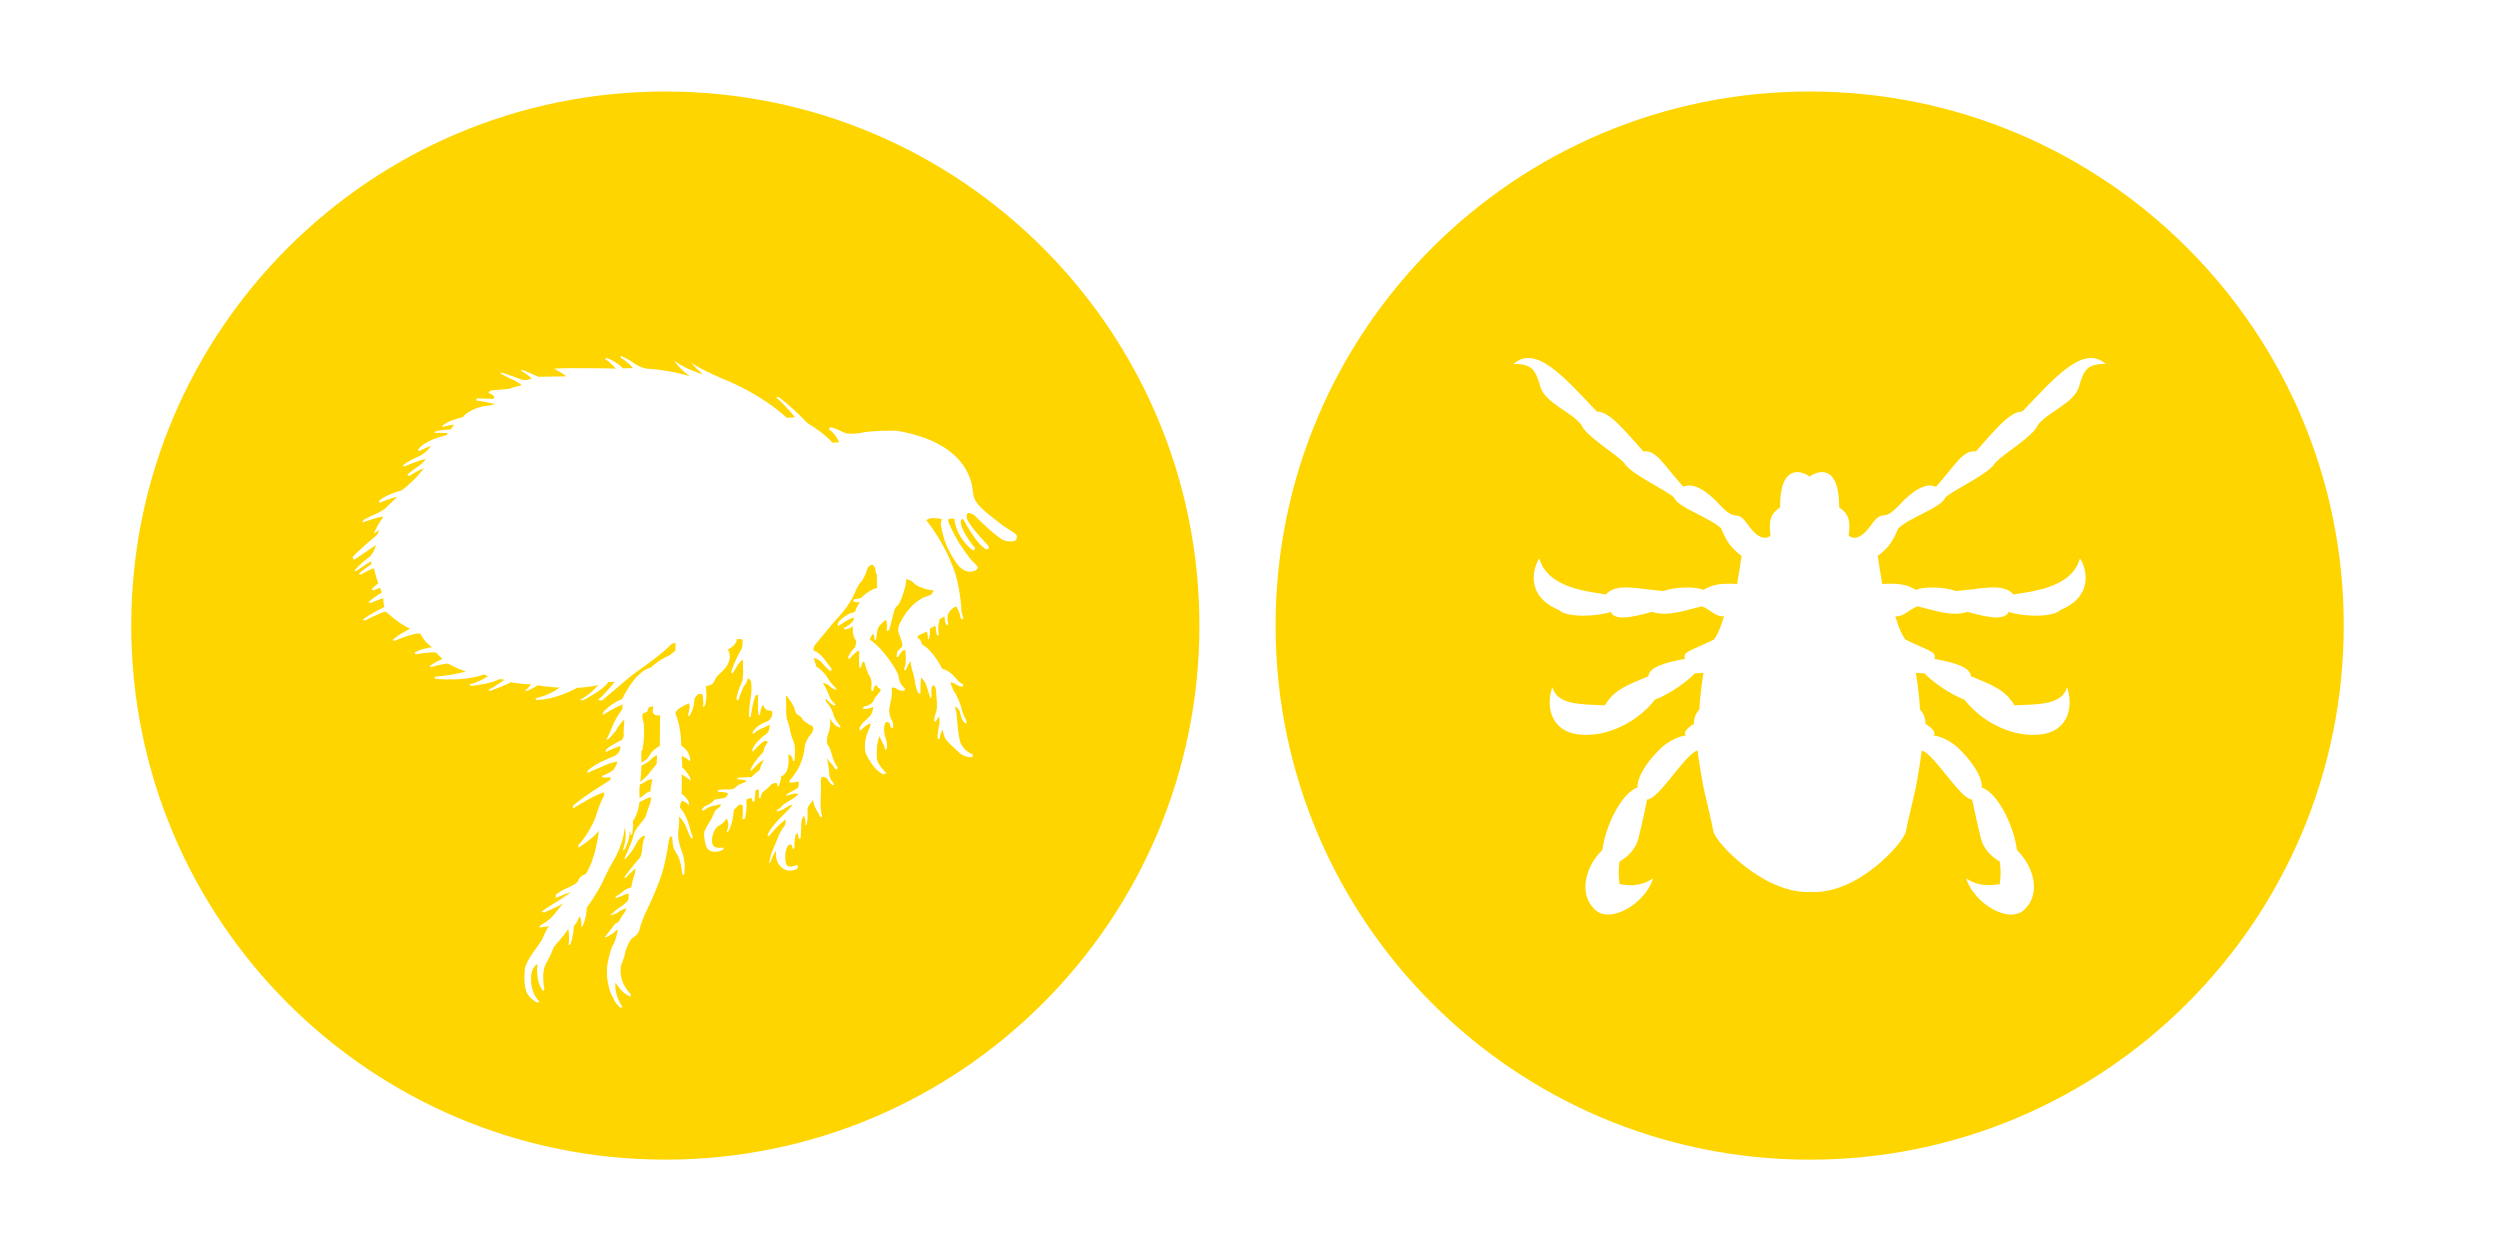 <?xml version="1.0" encoding="utf-8"?>
<!-- Generator: Adobe Illustrator 27.5.0, SVG Export Plug-In . SVG Version: 6.00 Build 0)  -->
<svg version="1.1" id="Capa_1" xmlns="http://www.w3.org/2000/svg" xmlns:xlink="http://www.w3.org/1999/xlink" x="0px" y="0px"
	 viewBox="0 0 600 300" style="enable-background:new 0 0 600 300;" xml:space="preserve">
<style type="text/css">
	.st0{fill:#FFD500;}
</style>
<g>
	<path class="st0" d="M155.9,182.55c-0.39,0.44-1.43,0.96-1.96,1.21c-0.02,1.56-0.16,2.95-0.27,3.89c0.75-0.57,1.88-1.68,2.1-2.03
		c0.28-0.45,1.07-1.27,1.23-1.52c0.17-0.24,0.68-0.78,0.63-1.14c-0.03-0.35,0.08-1.7,0.08-1.7
		C157.13,181.4,156.44,181.94,155.9,182.55z"/>
	<path class="st0" d="M153.59,188.28c-0.05,0.37-0.09,0.58-0.09,0.58c-0.09,0.73,0,2.19,0,2.19c0,0.18-0.01,0.36-0.02,0.53
		c0.43-0.3,0.93-0.67,1.29-0.98c0.69-0.61,1.35-0.67,1.35-0.67c-0.06-0.57,0.47-2.94,0.47-2.94s-1.1,0.13-1.51,0.5
		C154.82,187.75,154.08,188.07,153.59,188.28z"/>
	<path class="st0" d="M159.68,35.82c-64.56,0-116.89,52.33-116.89,116.89s52.33,116.89,116.89,116.89s116.89-52.33,116.89-116.89
		S224.23,35.82,159.68,35.82z M243.39,129.85c-0.96,0.28-2.44-0.16-2.44-0.16c-1.62-0.63-6.43-5.28-6.71-5.65
		c-0.28-0.39-1.2-0.98-1.79-0.93c-0.61,0.07-0.42,1.27-0.42,1.27c0.42,1.64,4.87,6.3,5.06,6.46c0.19,0.14,0.28,0.62,0.1,0.88
		c-0.19,0.25-0.72,0-0.72,0c-2.42-1.56-5.22-6.99-5.22-6.99c-0.28-0.45-0.66,0.21-0.66,0.21c-0.28,1.94,2.94,6.08,3.16,6.27
		c0.22,0.17,0.39,0.53,0.13,0.7c-0.25,0.15-0.53,0.09-0.53,0.09c-4.04-3.3-4.24-7.15-4.28-7.37c-0.03-0.23-1.04-0.25-1.4-0.02
		c-0.33,0.21,0.16,1.35,1.49,3.91c1.34,2.55,3.85,5.91,4.28,6.19c0.41,0.29,1.29,1.46,1.29,1.46s-0.22,0.97-1.88,1.04
		c-1.68,0.06-2.96-1.61-2.96-1.61c-3.33-4.47-3.76-8.16-4.01-9.15c-0.25-0.97,0.16-1.8,0.16-1.8c-0.35-0.28-1.62-0.28-2.22-0.32
		c-0.6-0.03-1.54,0.48-1.54,0.48c4.01,5.03,5.97,10.16,5.97,10.16c2.22,4.93,2.44,10.87,2.5,11.6c0.06,0.73,0.47,1.77,0.47,1.77
		s-0.33,0.44-0.44,0.32c-0.13-0.13-0.32-0.61-0.32-0.61c-0.05-0.94-0.94-2.52-0.94-2.52s-0.68,0.25-0.93,0.51
		c-0.25,0.24-0.79,0.66-1.07,1.38c-0.3,0.72,0.05,2.35,0.05,2.35s-0.14,0.44-0.3,0.28c-0.16-0.16-0.46-0.68-0.49-1.02
		c-0.03-0.31-0.11-1.1-0.11-1.1l-1.18,0.68c0,0-0.1,0.65-0.25,1.31c-0.17,0.66,0.05,2.47,0.05,2.47s-0.22,0.23-0.38,0.05
		c-0.14-0.15-0.33-1.59-0.33-1.83c0-0.21-0.21-0.46-0.21-0.46c-0.25,0.25-1.2,0.72-1.2,0.72c0.13,1.04-0.19,2.44-0.19,2.44
		s-0.35,0.29-0.28-0.13c0.06-0.42-0.25-1.64-0.25-1.64s-1.59,0.79-1.85,0.88c-0.3,0.1-0.69,0.57-0.11,0.86
		c0.57,0.28,0.83,1.42,0.83,1.42c2.85,1.58,4.76,5.76,4.76,5.76c2.06,0.53,3.35,2.36,3.82,2.91c0.49,0.54,1.24,0.88,1.24,0.88
		s0.03,0.44-0.09,0.52c-0.13,0.05-1.1-0.1-1.62-0.52c-0.5-0.42-1.32-0.5-1.32-0.5c0,0.28,0.72,1.99,0.72,1.99
		c0.8,0.95,1.81,3.54,2,4.5c0.19,0.94,1.15,2.91,1.15,2.91l-0.06,0.53c-1.09-0.39-1.34-2.03-1.51-2.72
		c-0.14-0.71-1.12-1.42-1.12-1.42s-0.14,0.26,0.14,1.1c0.28,0.86,0.35,5.25,1.02,7.39c0.66,2.15,2.97,3.03,2.97,3.03l0.02,0.61
		c-1.07,0.26-2.7-0.47-3.22-1.01c-0.5-0.53-2.56-2.34-3.16-3.14c-0.6-0.79-0.85-2.46-0.85-2.46c-0.53,0.72-0.71,2.35-0.71,2.35
		l-0.45-0.13c-0.14-0.86,0.23-2.67,0.38-3.46c0.13-0.79-0.03-1.89-0.03-1.89c-0.28,0.42-0.86,1.2-0.86,1.2l-0.35,0.09
		c0,0-0.01-0.5,0.13-1.2c0.16-0.7,0.46-1.25,0.55-2.22c0.09-0.94-0.25-3.66-0.25-4.2c0-0.53-0.24-0.93-0.43-1.02
		c-0.19-0.09-0.44-0.25-0.6,0.51c-0.16,0.76,0,1.96,0,1.96s-0.19,0.83-0.34,0.35c-0.14-0.47-0.82-2.47-1.02-3.17
		c-0.19-0.69-1.18-1.64-1.18-1.64c-0.17,0.98-0.14,3.87-0.14,3.87l-0.47-0.07c-0.36-0.44-0.8-2.19-0.8-2.44
		c0-0.25-0.36-2.18-0.63-2.84c-0.27-0.66-0.5-2.41-0.5-2.41c-0.5,0.54-1.1,2.09-1.1,2.09s-0.42,0.13-0.42,0
		c0-0.14,0.33-1.27,0.38-1.94c0.08-0.67-0.05-2.47-0.05-2.47s0.19-0.38-0.35-0.35c-0.53,0.03-1.43,1.64-1.43,1.64l-0.38,0.04
		c0,0,0.13-0.63,0.13-1.12c0-0.46,1.32-1.19,1.3-1.69c-0.03-0.51-0.33-1.52-0.86-2.83c-0.53-1.3,0.35-2.71,0.35-2.71
		c3.03-5.95,7.04-6.42,7.28-6.55c0.22-0.13,0.75-1.08,0.75-1.08c-2.84-0.32-4.62-1.45-4.9-1.89c-0.27-0.44-1.7-0.89-1.7-0.89
		c0,1.86-1.24,5.03-1.68,5.86c-0.44,0.82-0.94,0.35-1.45,2.59c-0.52,2.25-0.99,3.83-0.99,3.83l-0.6,0.25
		c0.25-1.54-0.09-2.72-0.09-2.72c-0.52,0.22-1.62,1.33-1.9,1.8s-0.53,2.88-0.53,2.88s-0.41,0.49-0.38-0.02
		c0.03-0.51-0.25-1.34-0.25-1.34c-0.55,0.29-0.9,1.46-0.9,1.46c0.78,0.4,2.66,1.96,4.75,4.91c2.09,2.93,2.09,3.57,2.33,4.7
		c0.2,1.15,1.41,2.15,1.41,2.15s-0.16,0.54-0.39,0.51c-0.22-0.04-1.35-0.07-1.67-0.51c-0.33-0.44-1.18-0.24-1.18-0.24
		c0.32,1.78-0.47,4.19-0.57,5.08c-0.09,0.89,0.28,2.26,0.61,2.69c0.3,0.43,0.35,1.36,0.35,1.36l-0.08,0.6c0,0-0.57,0.04-0.72-0.85
		c-0.16-0.89-0.97-0.63-0.97-0.63s-0.22,0.37-0.34,0.79c-0.13,0.41-0.19,1.89,0.28,3.07c0.49,1.16,0.28,2.52,0.28,2.52
		s-0.41,0.42-0.41,0.2c0-0.22-0.19-0.9-0.55-1.52c-0.33-0.6-0.8-1.65-0.8-1.65c-0.6,1.05-0.77,4.24-0.6,5.53
		c0.2,1.3,2.3,3.35,2.3,3.35l-0.86,0.22c-2.67-1.32-4.2-5.21-4.2-5.21c-0.57-2.94,0.75-5.37,1-5.98c0.25-0.59,0.19-1.01,0.19-1.01
		c-1.04,0.24-2.44,1.77-2.44,1.77l-0.22-0.5c0.2-0.58,0.32-1.05,1.87-2.35c1.56-1.29,1.46-2.92,1.46-2.92
		c-1.21,0.77-2.58,0.45-2.58,0.45l0.42-0.54c1.37-0.13,2.25-1.08,2.37-1.64c0.13-0.57,1.51-1.84,1.57-2.22
		c0.08-0.38-0.44-0.41-0.69-0.79c-0.25-0.38-0.41-0.5-0.66-0.32c-0.25,0.2-0.43,1.2-0.43,1.2l-0.36,0.11
		c-0.17-0.55-0.09-1.22-0.03-1.85c0.06-0.64-0.33-1.55-0.33-1.55c-0.76-0.98-1.29-3.14-1.34-3.39c-0.02-0.25-0.27-0.37-0.46-0.18
		c-0.19,0.18-0.42,1.32-0.42,1.32h-0.35c-0.25-0.85-0.06-3.38-0.06-3.57c0-0.2-0.31-0.51-0.31-0.51c-0.5,0.3-2.12,2.05-2.12,2.05
		l-0.25-0.34c0.14-0.82,1.27-2.12,1.57-2.41c0.33-0.28,0.36-1.61,0.36-1.61c-1.15-1.67-0.75-3.54-0.75-3.54
		c-0.75,0.64-2.03,0.77-2.03,0.77l-0.22-0.36c0.68-0.09,2.28-1.52,2.29-1.66c0.05-0.17,0.24-0.83,0.24-0.83
		c-1.26,0.16-3.91,2.12-3.91,2.12l-0.05-0.67c0.58-1.26,2.85-2.47,3.27-2.53c0.41-0.06,0.97-0.4,0.97-0.4
		c0.19-1.04,1.08-2.19,1.08-2.19c-0.74,0.07-1.65-0.2-1.65-0.2l0.25-0.53c0.34,0.06,1.74-0.31,1.74-0.31
		c1.68-1.9,3.82-2.42,3.82-2.42c-0.09-0.78-0.09-3.21-0.09-3.21c-0.38-0.57-0.38-1.36-0.38-1.49c0-0.13-0.49-0.85-0.79-0.85
		c-0.33,0-1.02,0.48-1.18,1.23c-0.16,0.77-1.08,2.66-1.46,2.92c-0.38,0.25-1.13,1.78-1.13,1.78c-1.63,4.36-4.81,7.08-5.85,8.41
		c-1.04,1.33-3.68,4.46-4.07,4.94c-0.42,0.48-0.33,1.36-0.33,1.36c0.86,0.06,2.17,1.37,2.72,2.19c0.57,0.81,1.59,2.08,1.59,2.08
		l-0.11,0.66c-0.63-0.19-1.54-1.37-2.31-2.18c-0.75-0.83-1.89-0.98-1.89-0.98c0.22,0.48,0.68,2.06,0.68,2.06
		c0.9,0.44,2.26,1.82,2.83,2.88c0.58,1.04,1.82,2.23,1.82,2.23l0.21,0.49c0,0-1.1-0.29-1.56-0.85c-0.42-0.57-1.87-0.94-1.87-0.94
		c0.58,0.51,1.62,3.01,1.87,3.68c0.27,0.68,1.27,1.54,1.27,1.54s0.13,0.45-0.5,0.21c-0.63-0.26-1.9-1.64-1.9-1.64l0.16,0.87
		c0.66,0.47,1.54,1.97,1.78,3.04c0.2,1.08,1.63,2.72,1.63,2.72l-0.03,0.41c-1.54-0.32-2.51-2.37-2.51-2.37
		c0.38,1.2-0.06,3.23-0.42,4.07c-0.35,0.86-0.2,2.26-0.2,2.26c0.47,0.44,0.91,1.48,1.26,2.9c0.35,1.42,1.27,2.7,1.27,2.7l-0.14,0.49
		c0,0-0.53-0.1-0.69-0.46c-0.16-0.35-0.57-0.89-0.88-1.16c-0.33-0.28-0.88-1.07-0.88-1.07c0.2,0.64,0.53,2.75,0.6,3.89
		c0.06,1.13,1.16,2.25,1.16,2.25l-0.25,0.35c-0.52-0.23-1.02-0.86-1.32-1.46c-0.32-0.6-1.31-0.58-1.31-0.58
		c-0.28,0.04-0.35,1.15-0.35,1.15c0.17,1.7-0.14,4.71,0,6.32c0.13,1.62,0.35,1.99,0.35,1.99l-0.39,0.29c0,0-0.39-0.85-1.08-2.03
		c-0.71-1.16-0.74-2.27-0.74-2.27s-0.16,0.44-0.53,0.79c-0.38,0.34-0.79,1.32-0.79,1.32c0.14,2.06-0.14,3.76-0.14,3.76
		s-0.53,0.79-0.36,0c0.16-0.79-0.33-2.02-0.33-2.02c-0.28,0.35-0.69,1.21-0.66,1.89c0.03,0.7-0.17,3.54-0.17,3.54l-0.46,0.17
		c0-0.61-0.33-1.49-0.33-1.49l-0.44,0.64c-0.2,0.72-0.28,3.14-0.28,3.14l-0.31,0.1l-0.38-1.08l-0.69,0.15
		c-0.88,0.76-1.02,3.83-0.46,4.78c0.58,0.94,2.55-0.06,2.55-0.06l0.2,0.57c-0.57,1.17-2.7,0.76-2.7,0.76
		c-3.14-1.01-2.58-4.71-2.58-4.71c-0.57,0.6-1.41,2.85-1.41,2.85l-0.26,0.14c-0.01,0.15-0.03,0.02-0.03,0.02l0.03-0.02
		c0-0.03,0-0.07,0-0.12c0-0.3,0.54-2.24,0.76-2.74c0.22-0.51,0.99-2.28,1.27-3.1c0.28-0.82,1.05-2.21,1.51-2.73
		c0.47-0.5,0.47-1.71,0.47-1.71c-1.32,0.57-4.1,3.99-4.1,3.99l-0.32-0.25c0.69-2.03,4.02-5.12,4.67-5.76
		c0.68-0.63,1.31-1.57,1.31-1.57c-0.41-0.1-1.51,0.68-2.04,1.01c-0.53,0.35-1.49,0.57-1.49,0.57l-0.27-0.34c0,0,0.77-0.23,1.23-0.86
		c0.42-0.63,1.92-1.31,2.42-1.65c0.5-0.35,1.24-0.88,1.45-1.1c0.23-0.23-0.16-0.32-0.72-0.32s-2.07,0.57-2.07,0.57l0.11-0.33
		c0.61-0.54,2.36-1.23,2.74-1.68c0.38-0.44,0.09-1.52,0.09-1.52c-0.64,0.31-2.12,0.34-2.12,0.34l0.06-0.6
		c3.22-3.44,3.44-6.99,3.6-8.13c0.17-1.13,0.91-2.21,1.26-2.63c0.36-0.4,0.77-1.08,0.77-1.49c0-0.4-0.13-0.88-0.57-0.94
		c-0.44-0.07-1.75-1.12-1.9-1.24c-0.16-0.13-0.09-0.58-0.76-0.95c-0.68-0.38-1.02-0.7-1.11-1.2c-0.1-0.51-0.35-1.2-0.88-2.06
		c-0.55-0.84-1.48-2.11-1.37-1.58c0.13,0.54,0.09,2.76,0.09,3.1c0,0.35,0,2.15,0.3,2.82c0.28,0.67,0.57,1.89,0.63,2.25
		c0.05,0.35,0.28,1.49,0.88,2.84c0.6,1.37,0.16,4.56,0.16,4.56l-0.35,0.02c0.03-1.2-1.13-1.63-1.13-1.63
		c0.6,4.89-1.68,5.32-1.68,5.32c0.03,0.81-0.57,2.3-0.57,2.3s-0.27,0.1-0.38,0.1c-0.11,0,0.38-0.73-0.33-0.78
		c-0.68-0.03-1.16,0.35-1.16,0.35c-0.27,0.57-1.67,1.54-1.98,1.83c-0.32,0.29-0.58,1.42-0.58,1.42l-0.38-0.02
		c0,0-0.03,0.31,0.02-0.44c0.08-0.77-0.11-1.68-0.11-1.68l-0.71,0.32c0,0.88-0.24,2.6-0.24,2.6l-0.49,0.13
		c0.05-0.38-0.25-0.92-0.25-0.92c-0.19-0.04-1.18,0.35-1.18,0.35c0.2,2.46-0.39,4.68-0.39,4.68l-0.6,0.03
		c0.19-1.08,0.11-3.23,0.06-3.36c-0.06-0.12-0.8-0.16-0.96,0.04c-0.16,0.19-1.15,1.17-1.15,1.17c-0.22,3.73-1.42,5.24-1.42,5.24
		l-0.31,0.06c0,0,0.22-0.28,0.38-1.41c0.16-1.14-0.38-1.89-0.38-1.89c-0.22,0.44-1.02,1.36-1.81,1.71
		c-0.78,0.34-1.87,2.18-1.67,4.02c0.19,1.83,2.62,1.23,2.62,1.23l0.16,0.42c-0.35,0.31-1.34,0.67-2.19,0.63
		c-0.85-0.02-1.68-0.5-1.96-1.2c-0.28-0.69-0.66-2.62-0.53-3.37c0.13-0.77,1.16-2.41,1.49-2.93c0.31-0.49,0.41-0.62,0.85-1.73
		c0.44-1.1,1.04-1.16,1.38-1.52c0.35-0.33,0.27-0.69,0.27-0.69c-0.19,0.07-1.4,0.36-2.06,0.46c-0.68,0.09-2.22,1.16-2.22,1.16
		l-0.25-0.23c0.02-0.32,0.69-1.01,1.41-1.23c0.74-0.21,1.15-0.81,1.65-1.19c0.5-0.39,1.9-0.16,2.56-0.58
		c0.66-0.41,0.58-1.04,0.58-1.04c-0.49-0.26-2.33-0.31-2.33-0.31l-0.06-0.39c1.12-0.25,2.59-0.2,3.13-0.2
		c0.55,0,1.21-0.53,1.21-0.53c0.47-0.69,2.25-1.17,2.25-1.17l0.22-0.41c-0.93-0.31-2.25-0.31-2.25-0.31l0.25-0.36
		c0.71-0.16,3.27-0.06,3.38-0.23c0.14-0.21,0.71-0.77,0.93-0.93c0.22-0.15,1.07-0.63,1.1-1.18c0.03-0.53,0.82-1.95,0.82-1.95
		c-1.01,0.28-3,2.65-3,2.65l-0.23-0.24c0.2-0.64,1.48-2.63,2.2-3.33c0.74-0.68,1.08-1.14,1.13-1.77c0.08-0.61,0.77-1.27,0.8-1.61
		c0.03-0.35-0.68-0.25-0.68-0.25c-0.88,0.32-2.86,2.63-2.86,2.63l-0.11-0.57c0.49-1.6,2.96-3.48,2.96-3.48l0.31-0.18
		c0.32-0.2,0.69-0.7,0.75-1.12c0.06-0.4,0.22-1.23,0.22-1.23c-0.28,0.24-1.67,0.77-2.37,1.12c-0.69,0.34-1.76,1.2-1.76,1.2
		l-0.05-0.46c1.05-1.89,3.35-2.52,3.58-2.62c0.22-0.09,0.91-0.54,1.13-1.65s-0.42-0.79-1.19-1.04c-0.75-0.25-0.96-1.25-0.96-1.25
		c-0.66,0.33-0.79,2.45-0.79,2.45l-0.34-0.06c-0.28-1.37-0.1-4.68-0.1-4.68l-0.41-0.18c-0.77,0.85-1.38,5.46-1.38,5.46l-0.42-0.18
		c-0.06-1.08,0.28-3.73,0.47-4.81c0.19-1.08,0.16-2.56,0.09-3.32c-0.05-0.78-0.78-1.08-0.78-1.08s-0.3,1.17-0.69,1.49
		c-0.43,0.31-1.67,3.88-1.67,3.88l-0.44-0.38c0.17-1.04,0.64-2.67,1.15-3.66c0.52-0.97,0.42-1.96,0.46-3
		c0.02-1.05-0.03-2.82-0.03-2.82c-0.35,0.24-1.13,0.98-1.34,1.46c-0.23,0.47-1.18,1.94-1.18,1.94l-0.31-0.36
		c0.66-2.27,2.23-5.22,2.48-5.53c0.25-0.32,0.3-1.72,0.28-2.12c-0.03-0.42-1.4-0.29-1.4-0.29c-0.03,1.55-2.17,2.51-2.17,2.51
		c1.29,1.98-0.24,3.94-0.61,4.45c-0.38,0.5-2.06,2.03-2.15,2.19c-0.09,0.15-0.61,1.6-1.32,1.82c-0.72,0.22-1.23,0.39-1.23,0.39
		c0.52,2.59-0.2,4.65-0.2,4.65l-0.44,0.34c0.22-1.01-0.06-2.79-0.09-3c-0.05-0.22-0.44-0.28-0.93-0.16
		c-0.47,0.13-1.04,1.14-1.04,1.14c-0.03,2.37-1.16,4.08-1.16,4.08s-0.36,0.03-0.36-0.06c0-0.1,0.13-0.82,0.33-1.59
		c0.19-0.75-0.1-1.32-0.1-1.32c-0.45,0.09-1.96,0.91-2.51,1.32c-0.53,0.42-0.78,1.08-0.78,1.08c1.43,2.92,1.43,7.73,1.43,7.73
		c1.87,1.07,2.15,3.1,2.15,3.1l-0.14,0.76c-0.19-0.69-1.89-1.39-1.89-1.39c0.06,0.53,0.11,2.77,0.11,2.77
		c1.04,0.76,1.92,2.48,1.92,2.48s0.16,0.89,0,0.6c-0.16-0.28-2.06-1.43-2.06-1.43c0.09,1.56,0,4.67,0,4.67
		c1.52,1.07,1.79,2.22,1.79,2.22l-0.17,0.58c-0.27-0.8-1.57-1.13-1.57-1.13s-0.14,0.27-0.3,0.68c-0.16,0.4-0.14,0.97-0.14,0.97
		c0.99,0.94,2.04,3.5,2.22,4.37c0.19,0.89,0.89,2.78,0.89,2.78s-0.22,0.42-0.41,0.2c-0.2-0.22-0.66-1.19-1.27-2.76
		c-0.6-1.58-1.73-2.51-1.73-2.51c0.28,0.99-0.14,3.64-0.14,3.86c0,0.22-0.19,1.75,0.88,4.57c1.09,2.81,0.55,5.55,0.55,5.55h-0.41
		c0,0-0.1-0.83-0.28-1.92c-0.19-1.09-0.65-2.53-1.24-3.32c-0.58-0.79-0.78-1.61-0.83-2.5c-0.02-0.89-0.14-1.46-0.44-1.46
		c-0.27,0-0.44,1.01-0.44,1.01c-0.64,3.85-1.16,6.78-2.45,10.16c-1.3,3.38-2.88,6.59-3.33,7.58c-0.44,0.98-0.94,2.24-1.29,3.61
		c-0.34,1.35-1.24,1.71-1.79,2.15c-0.58,0.45-1.57,2.63-1.67,3.49c-0.09,0.86-0.97,3-0.97,3c-0.78,4.14,2.34,6.9,2.34,6.9l-0.06,0.6
		c-2.09-0.72-3.61-3.37-3.61-3.37c-0.35,3.25,1.68,5.84,1.68,5.84l-0.35,0.22c-0.55-0.22-1.63-1.59-1.68-1.93
		c-0.02-0.3-0.6-1.16-0.6-1.16c-1.6-3.73-1.12-7-0.79-8.41c0.3-1.43,0.82-3.13,1.13-3.58c0.32-0.44,0.66-1.46,0.77-1.91
		c0.08-0.44,0.41-1.7,0.41-1.7s-0.16-0.19-0.74,0.41c-0.57,0.61-2.06,1.33-2.06,1.33l-0.36-0.06c0.61-0.63,1.98-2.48,2.28-2.91
		c0.27-0.42,1.01-0.54,1.23-1.01c0.22-0.48,0.64-1.12,1.04-1.65c0.42-0.54,0.69-1.3,0.69-1.3c-0.39,0.07-1.43,0.45-1.95,0.89
		c-0.52,0.45-1.74,0.73-1.74,0.73l-0.22-0.09c0,0,0.89-0.57,0.97-0.76c0.09-0.18,0.99-0.82,1.37-1.04c0.39-0.22,1.78-1.3,1.93-1.67
		c0.16-0.39,0.16-1.52,0.16-1.52s-0.52-0.11-1.07,0.22c-0.58,0.35-1.99,0.76-1.99,0.76l-0.11-0.41c0.39-0.06,1.22-0.66,1.9-1.26
		c0.71-0.6,1.9-0.91,1.9-0.91c0.25-1.75,0.69-2.85,0.69-2.85c0.19-0.39,0.35-1.64,0.35-1.64c-0.57,0.32-2.44,2.25-2.44,2.25
		l-0.3-0.14c0.82-1.2,2.99-3.91,3.6-4.53c0.61-0.59,0.66-1.96,0.79-3.16c0.13-1.2,0.61-2.15,0.61-2.15s0.09-0.25-0.33-0.12
		c-0.41,0.12-1.38,0.86-1.96,2.18c-0.57,1.33-2.59,3.55-2.59,3.55l-0.02-0.51c0.72-1.34,1.95-4.46,2.17-5.51
		c0.22-1.04,1.4-2.4,2.2-3.38c0.77-0.99,0.88-1.46,0.9-1.78c0.05-0.31,0.66-1.87,0.86-2.41c0.19-0.52,0.2-1.41,0.2-1.41
		c-0.46,0-1.52,0.49-2.01,0.79c-0.19,0.12-0.48,0.25-0.77,0.35c-0.33,3.13-1.6,4.59-1.6,4.59c0.22,1.03-0.16,3.12-0.16,3.12
		s-0.38,0.38-0.38,0.1c0-0.28-0.2-0.94-0.2-0.94c0.05,2.34-1.2,4.5-1.2,4.5l-0.49,0.31c1.22-3.33,0.49-5.57,0.49-5.57
		c-0.44,5-3.38,9.05-3.58,9.49c-0.2,0.36-1,2.04-1.33,2.73c-0.06,0.13-0.12,0.27-0.19,0.43c-1.34,2.94-4.02,6.64-4.02,6.64
		c-0.06,2.48-0.94,4.29-0.94,4.29l-0.42,0.39c0.3-1.49-0.3-2.62-0.3-2.62s-0.45,0.65-0.58,1.1c-0.13,0.45-0.82,1.17-0.82,1.17
		c-0.27,3.22-0.9,4.5-0.9,4.5l-0.41,0.13c0.32-1.83-0.06-3.92-0.06-3.92c-0.35,0.72-2.03,2.72-2.31,3c-0.28,0.3-1.16,1.19-1.4,1.94
		c-0.21,0.72-1.29,2.81-1.29,2.81c-1.76,2.41-0.72,6.77-0.72,6.77l-0.31,0.43c-2.04-2.6-1.34-6.51-1.34-6.51
		c-1.6,0.91-1.54,3.01-1.54,3.01c-0.23,4.18,1.95,5.97,1.95,5.97l-0.31,0.35c0,0-1.79-0.79-2.58-2.25c-0.8-1.45-0.74-4.28-0.58-5.82
		c0.16-1.55,2.06-4.08,2.53-4.77c0.47-0.7,1.49-2,1.68-2.51c0.19-0.51,1.13-2.56,1.43-2.81c0.28-0.27,0.06-0.27-0.3-0.16
		c-0.35,0.09-1.9,0.22-1.9,0.22s0.03-0.42,0.77-0.78c0.72-0.38,1.29-0.83,1.96-1.4c0.64-0.56,2.86-3.42,2.86-3.42
		s0.38-0.41-0.53,0.2c-0.91,0.6-3.91,1.8-3.91,1.8l-0.52-0.2c0.11-0.18,2.26-1.6,3.27-2.18c1.02-0.57,3.74-2.47,3.74-2.47
		c-1.08,0.22-3.62,1.37-3.62,1.37l-0.05-0.65c0.3-0.53,1.89-1.39,3.32-1.99c1.41-0.61,1.95-1.23,1.95-1.23
		c0.53-1.61,1.9-1.81,1.9-1.81c2.47-3.6,3.22-10.51,3.22-10.51c-0.94,1.57-4.94,4.15-4.94,4.15v-0.63c2.28-2.4,4.01-6.19,4.31-7.27
		c0.28-1.08,1.26-3.64,1.65-4.24c0.38-0.59,0.2-1.09,0.2-1.09c-0.47-0.05-1.79,0.6-2.81,1.09c-1.01,0.51-4.7,2.72-4.7,2.72
		l0.05-0.65c2.8-2.54,8.79-5.99,8.94-6.24c0.14-0.24,0.02-0.68,0.02-0.68c-0.96,0.27-1.93,0.08-1.93,0.08l-0.03-0.34
		c0,0,0.5-0.2,0.91-0.38c0.42-0.2,1.57-0.79,1.85-1.14c0.27-0.36,0.52-0.92,0.64-1.17c0.16-0.26,0.25-0.76,0.25-0.76
		c-0.38-0.02-2.45,0.64-2.89,0.86c-0.44,0.22-4.34,1.89-4.34,1.89l0.06-0.44c1.46-1.73,5.91-3.4,6.54-3.68
		c0.63-0.3,1.21-1.12,1.27-1.47c0.06-0.35,0.1-0.85,0.1-0.85c-1.31,0.28-3.54,1.42-3.54,1.42l0.05-0.57
		c0.55-0.63,3.21-2.08,3.68-2.28c0.47-0.19,0.6-1.09,0.6-1.09c-0.06-1.37,0.16-3.84,0.16-3.84c-0.35,0.16-1.68,1.83-1.89,2.37
		c-0.23,0.55-2,2.37-2,2.37s-0.57,0.08-0.46-0.05c0.14-0.15,0.58-0.84,1.48-3.08c0.88-2.24,2.36-4.11,2.36-4.11l0.06-1.19
		c-2.23,0.98-4.72,2.56-4.72,2.56l-0.02-0.54c1.92-2.3,4.67-3.29,4.67-3.29c3.52-7.25,6.9-7.55,6.9-7.55
		c1.35-1.46,3.95-2.76,4.18-2.78c0.2-0.04,1.67-1.27,1.67-1.27s0.05-1.68,0.05-1.82c0-0.17-0.93,0.2-0.93,0.2
		c-3.03,3.18-8.5,6.57-10.44,8.26c-1.93,1.67-6.27,5.3-6.27,5.3l-1.01-0.08c2.17-1.89,4.02-4.37,4.02-4.37l-1.49,0.04
		c-1.26,1.95-6.04,4.36-6.04,4.36l-0.83-0.07c2.72-1.41,4.43-3.57,4.43-3.57c-2.34,0.58-5.09,0.67-5.09,0.67
		c-5.69,3.11-9.76,2.9-9.76,2.9l-0.27-0.37c3.85-0.85,5.86-2.62,5.86-2.62c-1.81,0.05-5.3-0.52-5.3-0.52
		c-0.57,0.52-2.56,1.36-2.56,1.36l-0.47-0.06c0.63-0.35,1.46-1.55,1.46-1.55c-2.72,0-4.84-0.51-4.84-0.51
		c-1.09,0.73-4.94,2.09-4.94,2.09l-0.53-0.2c1.7-0.76,3.93-2.47,3.93-2.47l-1.12-0.15c-2.36,1.2-6.81,1.63-6.81,1.63l-0.57-0.34
		c2.56-0.54,4.56-2.01,4.56-2.01l-0.97-0.38c-4.81,1.77-11.62,1.04-11.62,1.04l-0.35-0.47c0,0,1.32-0.13,3.29-0.39
		c1.96-0.24,4.37-0.91,4.37-0.91c-2.31-0.69-4.34-1.9-4.34-1.9c-1.45,0.06-3.99,0.85-3.99,0.85l-0.44-0.24
		c1.07-0.79,3.13-1.74,3.13-1.74c-0.55-0.41-1.54-1.51-1.54-1.51c-1.41-0.21-4.94,0.43-4.94,0.43l-0.22-0.39
		c0.91-0.79,4.18-1.33,4.18-1.33c-2-1.35-2.85-3.32-2.85-3.32c-2.19,0.03-6.05,1.78-6.05,1.78l-0.61-0.1
		c1.35-1.41,4.26-2.78,4.26-2.78c-2.91-1.29-5.83-4.14-5.83-4.14c-1.26,0.22-5.03,2.18-5.03,2.18l-0.5-0.2
		c1.48-1.3,5.19-3.06,5.19-3.06c-0.25-0.72-0.28-2.12-0.28-2.12c-0.82,0.23-2.99,1.14-2.99,1.14l-0.6-0.15
		c1.43-1.34,3.25-2.33,3.25-2.33c-0.16-0.38-0.42-1.13-0.42-1.13c-0.47,0.09-1.59,0.59-1.59,0.59l-0.44-0.24
		c0.44-0.61,1.6-1.42,1.6-1.42c-0.57-1.49-1.04-3.64-1.04-3.64c-1.07,0.28-3.16,1.52-3.16,1.52l-0.47-0.16
		c0.88-0.92,3.02-2.37,3.02-2.37l-0.05-0.68c-0.96,0.54-3.71,2.41-3.71,2.41l-0.28-0.16c0.55-0.72,1.56-1.82,3.16-2.96
		c1.6-1.14,1.93-3.16,1.93-3.16c-1.01,0.72-5.22,3.54-5.22,3.54l-0.38-0.64c1.89-2.05,4.75-4.38,5.55-5.04
		c0.8-0.68,0.77-1.49,0.77-1.49c-0.33,0.17-1.18,1.17-1.1,0.72c0.08-0.47,1.35-2.79,1.68-3.12c0.34-0.35,0.42-0.84,0.42-0.84
		c-1.68,0.28-4.89,1.42-4.89,1.42l0.05-0.42c0.42-0.46,2.7-1.38,3.06-1.57c0.38-0.16,2.14-1.04,2.63-1.64
		c0.5-0.58,2.62-2.48,2.62-2.48C94.02,119.4,91,120.7,91,120.7l0.06-0.59c1.59-1.43,5.28-2.4,5.28-2.4
		c3.14-2.24,5.34-5.27,5.34-5.27c-1.1,0.24-3.47,1.81-3.47,1.81l-0.49-0.28c0.33-0.39,1.98-1.57,1.98-1.57
		c2.26-1.52,2.44-2.23,2.44-2.23c-1.71,0.31-5.17,1.82-5.17,1.82l-0.22-0.35c1.21-1.01,3.29-1.89,3.29-1.89
		c2.55-1.08,3.38-2.75,3.38-2.75c-1.1,0.42-2.88,1.3-2.88,1.3l-0.25-0.29c1.48-2.26,5.83-3.33,6.49-3.46
		c0.69-0.12,0.63-0.59,0.63-0.59c-0.72-0.08-3.11-0.08-3.11-0.08l0.05-0.21c0.47-0.43,3.76-0.6,3.76-0.6l0.88-1.13
		c-1.23,0-2.95,0.58-2.95,0.58l0.3-0.49c1.23-1.11,4.78-1.94,4.78-1.94c1.15-1.71,4.75-2.66,5.38-2.66c0.63,0,2.3-0.38,2.3-0.38
		c-1.4-0.5-4.51-0.94-4.51-0.94l0.14-0.5c1.13,0,3.79,0.12,3.79,0.12s0.44-0.06,0.39-0.5c-0.08-0.45-1.4-0.95-1.4-0.95l0.44-0.51
		c0.75-0.24,4.68-0.31,4.94-0.57c0.25-0.24,2.66-0.74,2.66-0.74s-1.33-1.02-2.03-1.27c-0.69-0.26-3.16-1.58-3.16-1.58l0.38-0.2
		c1.59,0.51,4.1,1.45,4.1,1.45c1.46,0.76,3.03,0,3.03,0c-0.55-0.75-2.58-1.95-2.58-1.95l0.38-0.13c1.32,0.46,3.87,1.65,3.87,1.65
		c2.26-0.06,6.7-0.12,6.7-0.12c-0.94-0.77-2.97-1.85-2.97-1.85c5.5-0.25,14.79,0,14.79,0c-0.94-1.26-2.47-2.27-2.47-2.27l0.14-0.32
		c2.7,0.88,4.04,2.53,4.04,2.53l2.41-0.07c-0.82-1.2-2.96-2.53-2.96-2.53l0.05-0.37c0.75,0.24,2.34,1.14,2.34,1.14
		c2.85,2.27,4.81,1.95,4.81,1.95c6.33,0.58,9.48,1.84,9.48,1.84c-2.89-2.15-3.79-3.86-3.79-3.86c2.47,2.09,6.9,3.35,6.9,3.35
		c-2.09-1.76-2.8-2.84-2.8-2.84c1.78,1.51,8.68,4.37,8.68,4.37c9.35,3.98,14.24,8.91,14.24,8.91l1.96-0.13
		c-1.78-2.4-4.51-4.8-4.51-4.8l0.58-0.09c3.13,2.26,6.91,6.24,6.91,6.24c4.64,2.86,5.99,4.72,5.99,4.72l1.6-0.08
		c-0.79-2.14-2.38-3.07-2.38-3.07l0.22-0.57c0.55,0,2.29,0.75,3.36,1.3c1.09,0.55,3.92,0.1,3.92,0.1c2.83-0.69,8.72-0.54,8.72-0.54
		c17.35,2.91,18.11,12.88,18.3,14.64c0.19,1.78,0.78,2.41,0.78,2.41c1.15,1.86,4.24,3.95,5.49,4.99c1.23,1.05,3.76,2.48,4.04,2.78
		C244.08,128.48,244.33,129.56,243.39,129.85z"/>
	<path class="st0" d="M156.72,169.57c-0.03,0-0.08-0.01-0.13-0.01c-0.35-0.02-0.96,0.02-1.1,0.8c-0.17,0.87-0.68,0.48-1.15,0.87
		c-0.47,0.42,0.19,2.51,0.19,2.51c0.24,4.09-0.41,6.43-0.41,6.43s-0.28-1.05-0.19,2.3c0.01,0.2,0.01,0.4,0.01,0.6
		c0.29-0.21,0.8-0.57,1.11-0.75c0.44-0.28,1.15-1.53,1.15-1.53c0.72-1.07,2.15-1.76,2.15-1.76c0-1.46,0.08-7.34,0.08-7.34
		C155.78,172.01,157,169.61,156.72,169.57z"/>
</g>
<path class="st0" d="M434.32,35.82c-64.56,0-116.89,52.33-116.89,116.89s52.33,116.89,116.89,116.89s116.89-52.33,116.89-116.89
	S498.88,35.82,434.32,35.82z M499,92.68c-1.17,4.16-7.62,6.17-9.92,9.34c-1.08,2.65-7.65,6.48-10.21,9.02
	c-1.38,2.64-9.75,6.36-11.98,8.33c-0.75,2.37-8.75,4.9-11.32,7.45c-1.41,3.24-2.08,4.39-4.93,6.64l1.09,6.7
	c4.56-0.32,6.32,0.38,8.06,1.4c1.86-0.79,6.68-0.79,9.64,0.29c6.37-0.52,11.29-2.03,13.83,0.83c3.36-0.68,13.95-1.26,15.92-8.67
	c1.4,1.89,3.68,8.97-4.68,12.38c-1.93,2-9.74,1.51-12.39,0.45c-1.03,2.04-4.32,1.56-9.95,0c-3.7,1.29-8.42-0.52-11.99-1.33
	c-2.49,1.06-3.18,2.52-5.28,2.4c0,0,0.98,3.67,2.38,5.57c5.57,2.76,7.66,2.88,6.96,4.65c5.07,0.91,8.62,2.03,8.79,4.16
	c5,2.11,8.25,3.21,10.43,6.98c6.34-0.21,11.48-0.21,12.64-4.36c1.54,4.32,0.56,10.59-6.41,11.37c-6.99,0.79-14.29-3.28-18.21-8.35
	c-3.83-1.45-8.15-4.72-9.57-6.31l-2.09-0.14c0,0,0.88,5.19,0.97,8.81c0,0,1.43,1.3,1.3,3.4c3.2,2,1.94,2.83,1.94,2.83
	s3.31,0.2,6.7,3.73c3.41,3.52,5.03,6.64,4.9,8.74c4.13,1.46,7.85,9.84,8.43,14.99c4.27,4.21,5.7,10.62,1.85,14.3
	c-3.85,3.69-12.27-1.65-14.02-7.48c3.47,2.32,6.53,1.59,8.05,1.39c0.46-2.7,0.02-5.43,0.02-5.43s-3.51-1.72-4.49-5.41
	c-0.97-3.68-2.14-9.48-2.14-9.48c-2.71,0.14-9.11-10.95-12.08-11.74c0,0-0.91,6.59-1.73,10.17c-0.83,3.57-1.71,7.14-2.08,9.22
	c-0.46,2.69-11.65,15.22-22.77,14.54c-11.12,0.68-23-11.85-23.45-14.54c-0.37-2.08-1.26-5.65-2.08-9.22
	c-0.82-3.58-1.74-10.17-1.74-10.17c-2.96,0.79-9.36,11.88-12.09,11.74c0,0-1.14,5.8-2.12,9.48c-0.98,3.68-4.5,5.41-4.5,5.41
	s-0.44,2.73,0.02,5.43c1.52,0.21,4.58,0.93,8.06-1.39c-1.76,5.83-10.18,11.17-14.02,7.48c-3.85-3.68-2.43-10.1,1.84-14.3
	c0.59-5.15,4.3-13.53,8.44-14.99c-0.13-2.1,1.49-5.22,4.89-8.74c3.41-3.53,6.72-3.73,6.72-3.73s-1.26-0.82,1.93-2.83
	c-0.12-2.11,1.31-3.4,1.31-3.4c0.08-3.62,0.97-8.81,0.97-8.81l-2.1,0.14c-1.41,1.59-5.74,4.86-9.57,6.31
	c-3.91,5.06-11.21,9.13-18.2,8.35c-6.99-0.78-7.97-7.05-6.41-11.37c1.15,4.15,6.28,4.15,12.62,4.36c2.19-3.77,5.44-4.86,10.44-6.98
	c0.17-2.13,3.73-3.24,8.79-4.16c-0.7-1.77,1.39-1.89,6.96-4.65c1.4-1.9,2.38-5.57,2.38-5.57c-2.11,0.13-2.8-1.33-5.28-2.4
	c-3.57,0.82-8.29,2.62-11.98,1.33c-5.64,1.56-8.93,2.04-9.95,0c-2.66,1.06-10.47,1.56-12.4-0.45c-8.35-3.41-6.07-10.49-4.68-12.38
	c1.97,7.41,12.56,7.98,15.92,8.67c2.54-2.86,7.46-1.35,13.82-0.83c2.95-1.08,7.79-1.08,9.65-0.29c1.74-1.02,3.51-1.72,8.06-1.4
	l1.09-6.7c-2.85-2.25-3.53-3.4-4.93-6.64c-2.58-2.55-10.57-5.08-11.32-7.45c-2.23-1.97-10.61-5.69-11.98-8.33
	c-2.56-2.55-9.14-6.37-10.21-9.02c-2.3-3.18-8.75-5.19-9.92-9.34c-1.15-4.16-2.14-5.31-6.36-5.35c5.44-4.85,12.6,3.76,20,11.46
	c3.01-0.19,7.27,5.29,11.15,9.57c2.99-0.49,4.71,3.03,9.57,8.47c1.46-0.7,4.19-0.57,8.71,4.29c4.52,4.86,3.64,0.39,6.94,5.01
	c3.3,4.64,5.27,2.4,5.27,2.4c-0.58-4.5,0.57-5.48,2.3-6.78c-0.05-10.56,5.19-8.77,7.09-7.38c1.89-1.39,7.14-3.18,7.09,7.38
	c1.73,1.3,2.88,2.29,2.3,6.78c0,0,1.96,2.23,5.28-2.4c3.29-4.62,2.41-0.15,6.93-5.01c4.53-4.86,7.25-4.99,8.72-4.29
	c4.85-5.45,6.57-8.96,9.56-8.47c3.88-4.28,8.13-9.76,11.15-9.57c7.4-7.69,14.56-16.31,20-11.46C501.13,87.37,500.15,88.52,499,92.68
	z"/>
<path class="st0" d="M159.68,21.96C88.89,21.96,31.5,79.34,31.5,150.13s57.39,128.18,128.18,128.18s128.18-57.39,128.18-128.18
	S230.47,21.96,159.68,21.96z M159.68,252.79c-56.7,0-102.66-45.96-102.66-102.66S102.98,47.47,159.68,47.47
	s102.66,45.96,102.66,102.66S216.38,252.79,159.68,252.79z"/>
<path class="st0" d="M434.32,21.96c-70.79,0-128.18,57.39-128.18,128.18s57.39,128.18,128.18,128.18S562.5,220.92,562.5,150.13
	S505.11,21.96,434.32,21.96z M434.32,252.79c-56.7,0-102.66-45.96-102.66-102.66S377.62,47.47,434.32,47.47
	s102.66,45.96,102.66,102.66S491.02,252.79,434.32,252.79z"/>
</svg>
